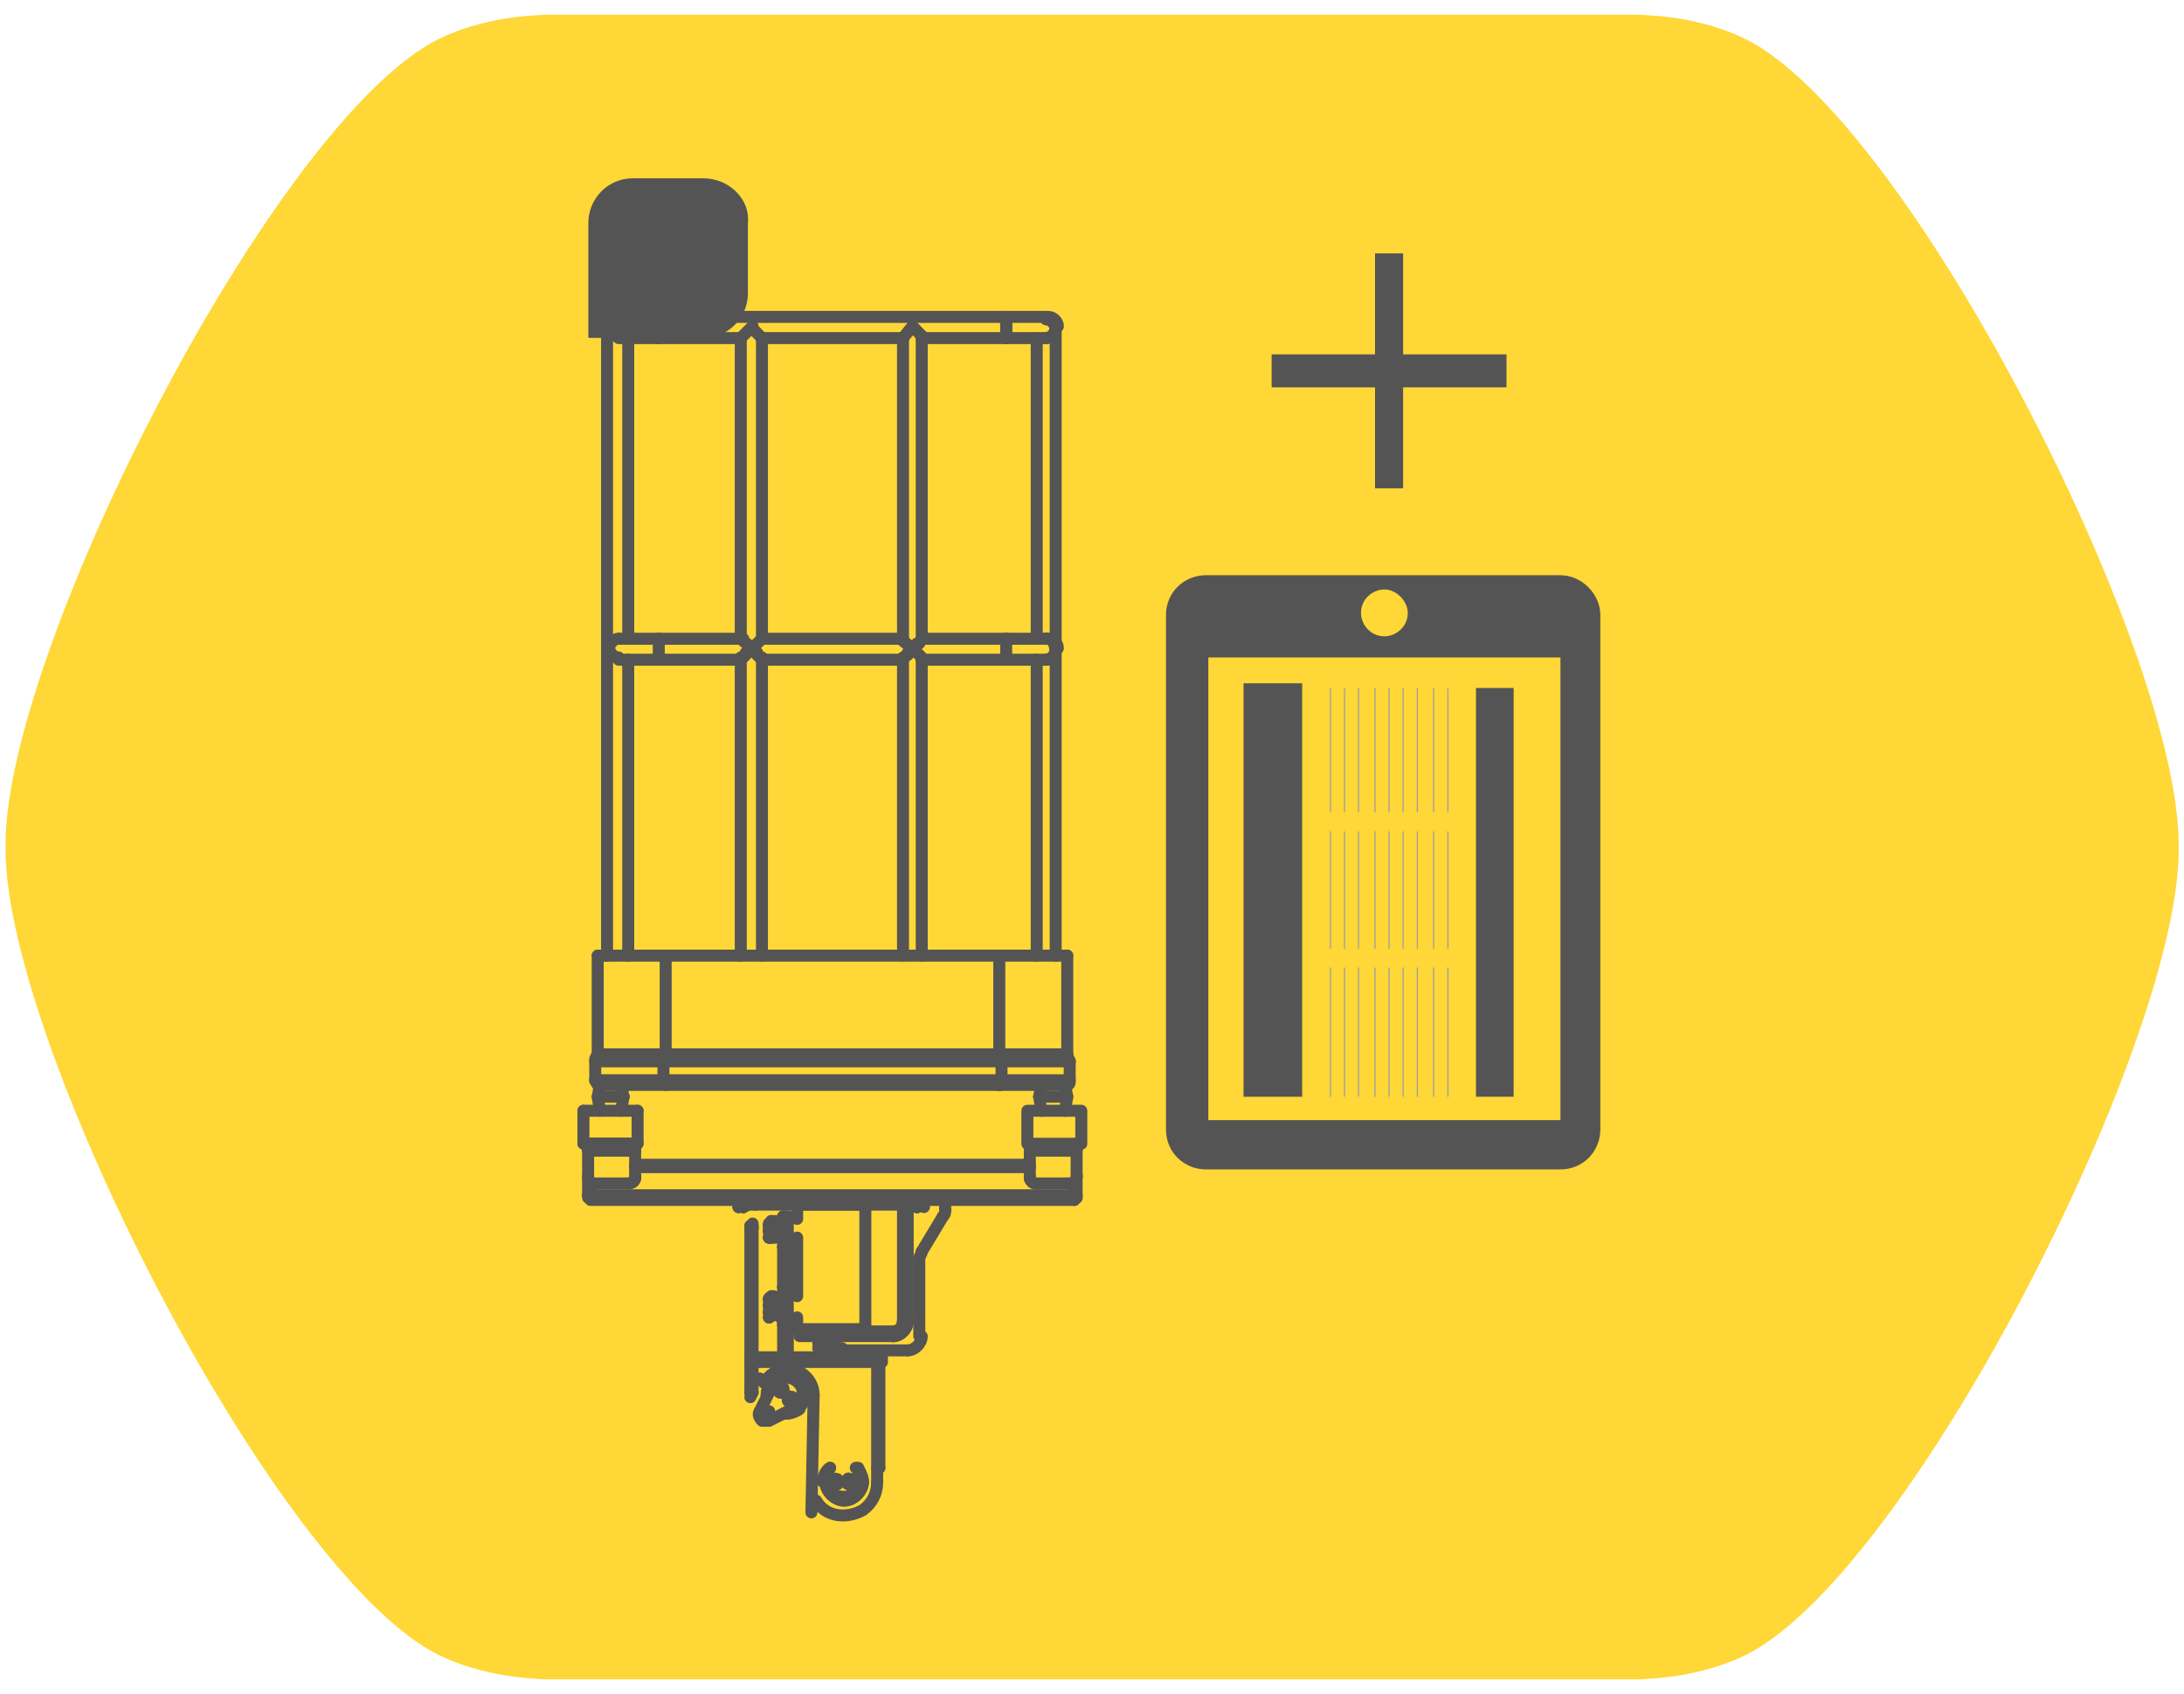 <?xml version="1.0" encoding="utf-8"?>
<!-- Generator: Adobe Illustrator 23.0.0, SVG Export Plug-In . SVG Version: 6.00 Build 0)  -->
<svg version="1.1" id="katman_1" xmlns="http://www.w3.org/2000/svg" xmlns:xlink="http://www.w3.org/1999/xlink" x="0px" y="0px"
	 viewBox="0 0 98 76" style="enable-background:new 0 0 98 76;" xml:space="preserve">
<style type="text/css">
	.st0{fill:#FFD736;}
	.st1{fill:none;stroke:#FFD736;stroke-width:0.5;stroke-miterlimit:10;}
	.st2{fill:#545454;}
	.st3{fill:none;}
	.st4{fill:none;stroke:#A1A0A0;stroke-width:0.054;stroke-miterlimit:10;}
	.st5{fill:none;stroke:#545454;stroke-width:0.538;stroke-linecap:round;stroke-linejoin:round;stroke-miterlimit:10;}
</style>
<g>
	<path class="st0" d="M24.15,0.93c-1.67,0.08-3.58,0.51-5,1.41C11.94,6.92,0.92,28.68,0.51,37.4C0.5,37.64,0.5,37.88,0.5,38.12
		c0,2.15,0.75,5.23,1.98,8.71C6.05,56.87,13.69,70.2,19.15,73.67c1.42,0.9,3.32,1.32,5,1.41c0.08,0.01,0.16,0.02,0.25,0.02h0.38
		h48.46h0.38c0.08,0,0.17-0.01,0.25-0.02c1.68-0.08,3.58-0.51,5-1.41c7.2-4.58,18.22-26.34,18.63-35.06
		c0.01-0.24,0.01-0.48,0.01-0.72c0-2.15-0.75-5.23-1.98-8.7C91.95,19.13,84.31,5.81,78.86,2.34c-1.42-0.9-3.32-1.33-5-1.41
		c-0.08-0.01-0.16-0.02-0.25-0.02h-0.38H24.77h-0.38C24.31,0.91,24.23,0.92,24.15,0.93"/>
	<path class="st1" d="M24.15,0.93c-1.67,0.08-3.58,0.51-5,1.41C11.94,6.92,0.92,28.68,0.51,37.4C0.5,37.64,0.5,37.88,0.5,38.12
		c0,2.15,0.75,5.23,1.98,8.71C6.05,56.87,13.69,70.2,19.15,73.67c1.42,0.9,3.32,1.32,5,1.41c0.08,0.01,0.16,0.02,0.25,0.02h0.38
		h48.46h0.38c0.08,0,0.17-0.01,0.25-0.02c1.68-0.08,3.58-0.51,5-1.41c7.2-4.58,18.22-26.34,18.63-35.06
		c0.01-0.24,0.01-0.48,0.01-0.72c0-2.15-0.75-5.23-1.98-8.7C91.95,19.13,84.31,5.81,78.86,2.34c-1.42-0.9-3.32-1.33-5-1.41
		c-0.08-0.01-0.16-0.02-0.25-0.02h-0.38H24.77h-0.38C24.31,0.91,24.23,0.92,24.15,0.93"/>
</g>
<g>
	<path class="st2" d="M52.32,27.6v23.08c0,1.05,0.84,1.79,1.79,1.79h15.91c1.05,0,1.79-0.84,1.79-1.79V27.6
		c0-0.95-0.84-1.79-1.79-1.79H54.11C53.16,25.81,52.32,26.55,52.32,27.6 M70.02,29.5v20.76H54.22V29.5H70.02z M63.17,27.5
		c0,0.63-0.53,1.05-1.05,1.05c-0.63,0-1.05-0.53-1.05-1.05c0-0.63,0.53-1.05,1.05-1.05C62.65,26.44,63.17,26.97,63.17,27.5"/>
	<rect x="66.23" y="30.87" class="st2" width="1.69" height="18.34"/>
	<rect x="55.8" y="30.66" class="st2" width="2.63" height="18.55"/>
	<line class="st3" x1="59.7" y1="49.21" x2="59.7" y2="43.41"/>
	<line class="st4" x1="59.7" y1="49.21" x2="59.7" y2="43.41"/>
	<line class="st3" x1="60.33" y1="49.21" x2="60.33" y2="43.41"/>
	<line class="st4" x1="60.33" y1="49.21" x2="60.33" y2="43.41"/>
	<line class="st3" x1="60.96" y1="49.21" x2="60.96" y2="43.41"/>
	<line class="st4" x1="60.96" y1="49.21" x2="60.96" y2="43.41"/>
	<line class="st3" x1="61.7" y1="49.21" x2="61.7" y2="43.41"/>
	<line class="st4" x1="61.7" y1="49.21" x2="61.7" y2="43.41"/>
	<line class="st3" x1="62.33" y1="49.21" x2="62.33" y2="43.41"/>
	<line class="st4" x1="62.33" y1="49.21" x2="62.33" y2="43.41"/>
	<line class="st3" x1="62.96" y1="49.21" x2="62.96" y2="43.41"/>
	<line class="st4" x1="62.96" y1="49.21" x2="62.96" y2="43.41"/>
	<line class="st3" x1="63.6" y1="49.21" x2="63.6" y2="43.41"/>
	<line class="st4" x1="63.6" y1="49.21" x2="63.6" y2="43.41"/>
	<line class="st3" x1="64.33" y1="49.21" x2="64.33" y2="43.41"/>
	<line class="st4" x1="64.33" y1="49.21" x2="64.33" y2="43.41"/>
	<line class="st3" x1="64.97" y1="49.21" x2="64.97" y2="43.41"/>
	<line class="st4" x1="64.97" y1="49.21" x2="64.97" y2="43.41"/>
	<line class="st3" x1="59.7" y1="42.57" x2="59.7" y2="37.3"/>
	<line class="st4" x1="59.7" y1="42.57" x2="59.7" y2="37.3"/>
	<line class="st3" x1="60.33" y1="42.57" x2="60.33" y2="37.3"/>
	<line class="st4" x1="60.33" y1="42.57" x2="60.33" y2="37.3"/>
	<line class="st3" x1="60.96" y1="42.57" x2="60.96" y2="37.3"/>
	<line class="st4" x1="60.96" y1="42.57" x2="60.96" y2="37.3"/>
	<line class="st3" x1="61.7" y1="42.57" x2="61.7" y2="37.3"/>
	<line class="st4" x1="61.7" y1="42.57" x2="61.7" y2="37.3"/>
	<line class="st3" x1="62.33" y1="42.57" x2="62.33" y2="37.3"/>
	<line class="st4" x1="62.33" y1="42.57" x2="62.33" y2="37.3"/>
	<line class="st3" x1="62.96" y1="42.57" x2="62.96" y2="37.3"/>
	<line class="st4" x1="62.96" y1="42.57" x2="62.96" y2="37.3"/>
	<line class="st3" x1="63.6" y1="42.57" x2="63.6" y2="37.3"/>
	<line class="st4" x1="63.6" y1="42.57" x2="63.6" y2="37.3"/>
	<line class="st3" x1="64.33" y1="42.57" x2="64.33" y2="37.3"/>
	<line class="st4" x1="64.33" y1="42.57" x2="64.33" y2="37.3"/>
	<line class="st3" x1="64.97" y1="42.57" x2="64.97" y2="37.3"/>
	<line class="st4" x1="64.97" y1="42.57" x2="64.97" y2="37.3"/>
	<line class="st3" x1="59.7" y1="36.45" x2="59.7" y2="30.87"/>
	<line class="st4" x1="59.7" y1="36.45" x2="59.7" y2="30.87"/>
	<line class="st3" x1="60.33" y1="36.45" x2="60.33" y2="30.87"/>
	<line class="st4" x1="60.33" y1="36.45" x2="60.33" y2="30.87"/>
	<line class="st3" x1="60.96" y1="36.45" x2="60.96" y2="30.87"/>
	<line class="st4" x1="60.96" y1="36.45" x2="60.96" y2="30.87"/>
	<line class="st3" x1="61.7" y1="36.45" x2="61.7" y2="30.87"/>
	<line class="st4" x1="61.7" y1="36.45" x2="61.7" y2="30.87"/>
	<line class="st3" x1="62.33" y1="36.45" x2="62.33" y2="30.87"/>
	<line class="st4" x1="62.33" y1="36.45" x2="62.33" y2="30.87"/>
	<line class="st3" x1="62.96" y1="36.45" x2="62.96" y2="30.87"/>
	<line class="st4" x1="62.96" y1="36.45" x2="62.96" y2="30.87"/>
	<line class="st3" x1="63.6" y1="36.45" x2="63.6" y2="30.87"/>
	<line class="st4" x1="63.6" y1="36.45" x2="63.6" y2="30.87"/>
	<line class="st3" x1="64.33" y1="36.45" x2="64.33" y2="30.87"/>
	<line class="st4" x1="64.33" y1="36.45" x2="64.33" y2="30.87"/>
	<line class="st3" x1="64.97" y1="36.45" x2="64.97" y2="30.87"/>
	<line class="st4" x1="64.97" y1="36.45" x2="64.97" y2="30.87"/>
	<polygon class="st2" points="67.6,17.38 62.96,17.38 62.96,21.91 61.7,21.91 61.7,17.38 57.06,17.38 57.06,15.9 61.7,15.9 
		61.7,11.37 62.96,11.37 62.96,15.9 67.6,15.9 	"/>
	<g>
		<line class="st5" x1="36.83" y1="60.38" x2="36.93" y2="60.38"/>
		<line class="st5" x1="36.93" y1="59.95" x2="36.83" y2="59.95"/>
		<line class="st5" x1="34.61" y1="58.9" x2="34.61" y2="58.8"/>
		<line class="st5" x1="34.61" y1="58.37" x2="34.61" y2="58.37"/>
		<line class="st5" x1="34.51" y1="58.9" x2="34.61" y2="58.9"/>
		<line class="st5" x1="34.61" y1="58.37" x2="34.61" y2="58.37"/>
		<line class="st5" x1="34.61" y1="58.8" x2="34.61" y2="58.9"/>
		<line class="st5" x1="34.61" y1="58.37" x2="34.61" y2="58.37"/>
		<line class="st5" x1="34.61" y1="58.9" x2="34.61" y2="58.9"/>
		<line class="st5" x1="34.61" y1="58.37" x2="34.51" y2="58.37"/>
		<line class="st5" x1="34.51" y1="58.8" x2="34.61" y2="58.9"/>
		<line class="st5" x1="34.51" y1="55" x2="34.61" y2="54.9"/>
		<line class="st5" x1="34.61" y1="55.32" x2="34.61" y2="55.32"/>
		<line class="st5" x1="34.61" y1="54.9" x2="34.61" y2="54.9"/>
		<line class="st5" x1="34.61" y1="54.9" x2="34.61" y2="54.9"/>
		<line class="st5" x1="34.61" y1="55.32" x2="34.61" y2="55.32"/>
		<line class="st5" x1="34.61" y1="54.9" x2="34.61" y2="54.9"/>
		<line class="st5" x1="34.61" y1="55.32" x2="34.61" y2="55.32"/>
		<line class="st5" x1="34.61" y1="54.9" x2="34.51" y2="54.9"/>
		<line class="st5" x1="34.51" y1="55.32" x2="34.61" y2="55.32"/>
		<line class="st5" x1="37.04" y1="59.74" x2="37.04" y2="59.74"/>
		<line class="st5" x1="37.67" y1="59.74" x2="37.67" y2="59.74"/>
		<line class="st5" x1="37.04" y1="60.38" x2="37.04" y2="60.59"/>
		<line class="st5" x1="37.57" y1="60.59" x2="37.57" y2="60.48"/>
		<line class="st5" x1="37.04" y1="60.59" x2="37.14" y2="60.59"/>
		<line class="st5" x1="37.57" y1="60.59" x2="37.57" y2="60.59"/>
		<line class="st5" x1="46.63" y1="49.21" x2="46.73" y2="49.84"/>
		<polyline class="st5" points="47.79,49.84 47.89,49.21 47.79,48.68 		"/>
		<line class="st5" x1="46.73" y1="48.68" x2="46.63" y2="49.21"/>
		<line class="st5" x1="27.98" y1="49.21" x2="27.87" y2="48.68"/>
		<polyline class="st5" points="26.92,48.68 26.82,49.21 26.92,49.84 		"/>
		<line class="st5" x1="27.87" y1="49.84" x2="27.98" y2="49.21"/>
		<line class="st5" x1="41.36" y1="29.6" x2="45.15" y2="29.6"/>
		<line class="st5" x1="45.15" y1="28.66" x2="41.36" y2="28.66"/>
		<line class="st5" x1="34.19" y1="29.6" x2="40.52" y2="29.6"/>
		<line class="st5" x1="40.52" y1="28.66" x2="34.19" y2="28.66"/>
		<line class="st5" x1="29.56" y1="29.6" x2="33.24" y2="29.6"/>
		<line class="st5" x1="33.24" y1="28.66" x2="27.76" y2="28.66"/>
		<line class="st5" x1="27.76" y1="29.6" x2="29.56" y2="29.6"/>
		<line class="st5" x1="46.94" y1="28.66" x2="45.15" y2="28.66"/>
		<line class="st5" x1="45.15" y1="29.6" x2="46.94" y2="29.6"/>
		<line class="st5" x1="27.24" y1="14.64" x2="27.24" y2="42.88"/>
		<line class="st5" x1="28.19" y1="42.88" x2="28.19" y2="29.6"/>
		<line class="st5" x1="28.19" y1="28.66" x2="28.19" y2="15.17"/>
		<line class="st5" x1="33.24" y1="15.17" x2="33.24" y2="28.66"/>
		<line class="st5" x1="33.24" y1="29.6" x2="33.24" y2="42.88"/>
		<line class="st5" x1="34.19" y1="42.88" x2="34.19" y2="29.6"/>
		<line class="st5" x1="34.19" y1="28.66" x2="34.19" y2="15.17"/>
		<line class="st5" x1="40.52" y1="15.17" x2="40.52" y2="28.66"/>
		<line class="st5" x1="40.52" y1="29.6" x2="40.52" y2="42.88"/>
		<line class="st5" x1="41.36" y1="42.88" x2="41.36" y2="29.6"/>
		<line class="st5" x1="41.36" y1="28.66" x2="41.36" y2="15.17"/>
		<line class="st5" x1="27.76" y1="15.17" x2="29.56" y2="15.17"/>
		<line class="st5" x1="29.56" y1="14.22" x2="27.76" y2="14.22"/>
		<line class="st5" x1="45.15" y1="14.22" x2="29.56" y2="14.22"/>
		<line class="st5" x1="29.56" y1="15.17" x2="33.24" y2="15.17"/>
		<line class="st5" x1="34.19" y1="15.17" x2="40.52" y2="15.17"/>
		<line class="st5" x1="41.36" y1="15.17" x2="46.94" y2="15.17"/>
		<line class="st5" x1="46.94" y1="14.22" x2="45.15" y2="14.22"/>
		<line class="st5" x1="46.52" y1="15.17" x2="46.52" y2="28.66"/>
		<line class="st5" x1="46.52" y1="29.6" x2="46.52" y2="42.88"/>
		<line class="st5" x1="47.37" y1="42.88" x2="47.37" y2="14.64"/>
		<line class="st5" x1="38.83" y1="59.64" x2="38.83" y2="54.05"/>
		<line class="st5" x1="35.77" y1="59.11" x2="35.77" y2="59.64"/>
		<line class="st5" x1="35.77" y1="55.53" x2="35.77" y2="58.16"/>
		<line class="st5" x1="35.77" y1="54.05" x2="35.77" y2="54.69"/>
		<line class="st5" x1="35.77" y1="59.64" x2="35.88" y2="59.74"/>
		<line class="st5" x1="38.83" y1="59.74" x2="38.83" y2="59.64"/>
		<line class="st5" x1="38.83" y1="54.05" x2="38.83" y2="54.05"/>
		<line class="st5" x1="35.88" y1="54.05" x2="35.77" y2="54.05"/>
		<path class="st5" d="M37.25,65.86c-0.21,0.11-0.21,0.42-0.21,0.63"/>
		<path class="st5" d="M37.04,66.49c0,0.42,0.42,0.84,0.84,0.84s0.84-0.42,0.84-0.84c0-0.21-0.11-0.42-0.21-0.63"/>
		<path class="st5" d="M36.62,67.33c0.42,0.74,1.37,0.84,2.11,0.42c0.42-0.32,0.63-0.74,0.63-1.26"/>
		<line class="st5" x1="33.77" y1="62.38" x2="33.77" y2="61.11"/>
		<path class="st5" d="M37.25,65.86c-0.21,0.11-0.32,0.42-0.32,0.63"/>
		<path class="st5" d="M37.04,66.49c0,0.42,0.42,0.84,0.84,0.84s0.84-0.42,0.84-0.84c0-0.21-0.11-0.42-0.32-0.63"/>
		<line class="st5" x1="39.36" y1="61.11" x2="39.36" y2="66.49"/>
		<path class="st5" d="M35.25,63.43c0.42,0,0.84-0.32,0.84-0.84c0-0.42-0.32-0.84-0.84-0.84c-0.42,0-0.84,0.32-0.84,0.84l0,0"/>
		<path class="st5" d="M37.35,66.49c0,0.11,0.11,0.11,0.11,0.11c0.11,0,0.11-0.11,0.11-0.11c0-0.11-0.11-0.11-0.11-0.11
			S37.35,66.38,37.35,66.49"/>
		<polyline class="st5" points="37.57,66.38 37.46,66.49 37.46,66.49 		"/>
		<line class="st5" x1="37.57" y1="66.59" x2="37.46" y2="66.49"/>
		<line class="st5" x1="37.57" y1="66.49" x2="37.57" y2="66.59"/>
		<line class="st5" x1="37.57" y1="66.49" x2="37.57" y2="66.49"/>
		<path class="st5" d="M37.35,66.49c0,0.11,0.11,0.11,0.11,0.11c0.11,0,0.11-0.11,0.11-0.11c0-0.11-0.11-0.11-0.11-0.11
			C37.46,66.28,37.35,66.38,37.35,66.49"/>
		<path class="st5" d="M37.57,66.59C37.57,66.49,37.57,66.49,37.57,66.59"/>
		<path class="st5" d="M37.46,66.59C37.46,66.59,37.57,66.59,37.46,66.59"/>
		<path class="st5" d="M37.46,66.49L37.46,66.49"/>
		<path class="st5" d="M37.46,66.38C37.46,66.38,37.46,66.49,37.46,66.38"/>
		<path class="st5" d="M37.57,66.38C37.57,66.38,37.46,66.38,37.57,66.38"/>
		<path class="st5" d="M37.57,66.49C37.57,66.49,37.57,66.38,37.57,66.49"/>
		<line class="st5" x1="37.57" y1="66.38" x2="37.57" y2="66.49"/>
		<path class="st5" d="M37.99,66.49c0,0.11,0.11,0.11,0.11,0.11c0.11,0,0.11-0.11,0.11-0.11c0-0.11-0.11-0.11-0.11-0.11
			S37.99,66.38,37.99,66.49"/>
		<polyline class="st5" points="38.09,66.38 38.09,66.49 38.09,66.49 		"/>
		<line class="st5" x1="38.09" y1="66.59" x2="38.09" y2="66.49"/>
		<line class="st5" x1="38.2" y1="66.49" x2="38.09" y2="66.59"/>
		<line class="st5" x1="38.2" y1="66.49" x2="38.2" y2="66.49"/>
		<path class="st5" d="M37.99,66.49c0,0.11,0.11,0.11,0.11,0.11c0.11,0,0.11-0.11,0.11-0.11c0-0.11-0.11-0.11-0.11-0.11
			C38.09,66.28,37.99,66.38,37.99,66.49"/>
		<path class="st5" d="M38.2,66.59C38.2,66.49,38.2,66.49,38.2,66.59"/>
		<path class="st5" d="M38.09,66.59L38.09,66.59"/>
		<path class="st5" d="M38.09,66.49L38.09,66.49"/>
		<path class="st5" d="M38.09,66.38C38.09,66.38,38.09,66.49,38.09,66.38"/>
		<path class="st5" d="M38.2,66.38C38.09,66.38,38.09,66.38,38.2,66.38"/>
		<path class="st5" d="M38.2,66.49C38.2,66.49,38.2,66.38,38.2,66.49"/>
		<line class="st5" x1="38.09" y1="66.38" x2="38.2" y2="66.49"/>
		<path class="st5" d="M34.93,62.38c0,0.11,0.11,0.11,0.11,0.11l0.11-0.11c0-0.11-0.11-0.11-0.11-0.11S34.93,62.27,34.93,62.38"/>
		<polyline class="st5" points="35.04,62.38 35.04,62.48 35.14,62.38 		"/>
		<line class="st5" x1="35.14" y1="62.27" x2="35.14" y2="62.38"/>
		<line class="st5" x1="35.04" y1="62.27" x2="35.14" y2="62.27"/>
		<line class="st5" x1="35.04" y1="62.27" x2="34.93" y2="62.38"/>
		<path class="st5" d="M34.93,62.38c0,0.11,0.11,0.11,0.11,0.11c0.11,0,0.11-0.11,0.11-0.11c0-0.11-0.11-0.11-0.11-0.11
			C34.93,62.17,34.93,62.27,34.93,62.38"/>
		<path class="st5" d="M35.04,62.27C34.93,62.27,34.93,62.38,35.04,62.27"/>
		<path class="st5" d="M35.04,62.27L35.04,62.27"/>
		<path class="st5" d="M35.14,62.38C35.14,62.27,35.14,62.27,35.14,62.38"/>
		<path class="st5" d="M35.14,62.38L35.14,62.38"/>
		<path class="st5" d="M35.04,62.38C35.04,62.48,35.14,62.38,35.04,62.38"/>
		<path class="st5" d="M34.93,62.38C35.04,62.38,35.04,62.38,34.93,62.38"/>
		<line class="st5" x1="35.04" y1="62.38" x2="34.93" y2="62.38"/>
		<path class="st5" d="M35.35,62.8c0,0.11,0.11,0.11,0.11,0.11c0.11,0,0.11-0.11,0.11-0.11c0-0.11-0.11-0.11-0.11-0.11
			C35.46,62.69,35.35,62.69,35.35,62.8"/>
		<polyline class="st5" points="35.46,62.8 35.46,62.91 35.56,62.8 		"/>
		<line class="st5" x1="35.56" y1="62.69" x2="35.56" y2="62.8"/>
		<line class="st5" x1="35.46" y1="62.69" x2="35.56" y2="62.69"/>
		<line class="st5" x1="35.46" y1="62.69" x2="35.35" y2="62.8"/>
		<path class="st5" d="M35.35,62.8c0,0.11,0.11,0.11,0.11,0.11c0.11,0,0.11-0.11,0.11-0.11c0-0.11-0.11-0.11-0.11-0.11
			C35.35,62.59,35.35,62.69,35.35,62.8"/>
		<path class="st5" d="M35.46,62.69C35.46,62.69,35.35,62.8,35.46,62.69"/>
		<path class="st5" d="M35.46,62.69L35.46,62.69"/>
		<path class="st5" d="M35.56,62.8C35.56,62.69,35.56,62.69,35.56,62.8"/>
		<path class="st5" d="M35.56,62.8L35.56,62.8"/>
		<path class="st5" d="M35.46,62.91C35.46,62.91,35.56,62.91,35.46,62.91"/>
		<path class="st5" d="M35.46,62.8L35.46,62.8"/>
		<line class="st5" x1="35.46" y1="62.8" x2="35.35" y2="62.8"/>
		<path class="st5" d="M34.09,63.33c-0.11,0.11,0,0.32,0.11,0.42c0.11,0,0.21,0,0.21,0"/>
		<line class="st5" x1="35.56" y1="63.22" x2="34.51" y2="63.75"/>
		<path class="st5" d="M35.56,63.22c0.42-0.21,0.53-0.63,0.42-0.95c-0.21-0.42-0.63-0.53-0.95-0.42c-0.21,0.11-0.32,0.21-0.42,0.42"
			/>
		<line class="st5" x1="34.09" y1="63.33" x2="34.61" y2="62.27"/>
		<path class="st5" d="M37.14,66.17c-0.11,0.42,0,0.84,0.42,0.95s0.84,0,0.95-0.42c0.11-0.21,0.11-0.42,0-0.53"/>
		<path class="st5" d="M36.72,60.27c0.21-0.32,0.21-0.32,0.21-0.32"/>
		<path class="st5" d="M36.72,59.95c0.21,0,0.21,0,0.32,0"/>
		<path class="st5" d="M37.04,59.95L37.04,59.95"/>
		<path class="st5" d="M37.04,59.95L37.04,59.95"/>
		<path class="st5" d="M37.04,59.95L37.04,59.95"/>
		<line class="st5" x1="37.14" y1="60.17" x2="37.14" y2="60.38"/>
		<path class="st5" d="M37.04,60.48c0-0.11,0-0.11,0-0.11"/>
		<path class="st5" d="M37.04,60.48c0-0.11,0-0.11,0.11-0.11"/>
		<path class="st5" d="M37.04,60.48c0.11-0.11,0.11-0.11,0.11-0.11"/>
		<path class="st5" d="M36.72,60.48c0.21-0.11,0.21-0.11,0.21-0.11"/>
		<path class="st5" d="M36.72,60.48c0.21-0.11,0.21-0.11,0.32-0.11"/>
		<line class="st5" x1="36.83" y1="59.95" x2="36.83" y2="60.38"/>
		<path class="st5" d="M37.04,60.48c0.11-0.11,0.21-0.11,0.21-0.11"/>
		<path class="st5" d="M37.04,60.48c0.21-0.11,0.21-0.11,0.32-0.11"/>
		<path class="st5" d="M37.04,60.48c0.32-0.11,0.32-0.11,0.32-0.11"/>
		<line class="st5" x1="37.35" y1="60.38" x2="37.04" y2="60.38"/>
		<path class="st5" d="M37.25,60.48c0.11-0.11,0.11-0.11,0.11-0.11"/>
		<path class="st5" d="M37.25,60.48c0.21-0.11,0.21-0.11,0.21-0.11"/>
		<line class="st5" x1="37.46" y1="60.38" x2="37.35" y2="60.38"/>
		<line class="st5" x1="37.04" y1="60.38" x2="36.93" y2="60.38"/>
		<path class="st5" d="M35.04,58.27C35.14,58.27,35.14,58.27,35.04,58.27"/>
		<path class="st5" d="M35.04,58.27C35.14,58.37,35.14,58.37,35.04,58.27"/>
		<path class="st5" d="M35.04,58.58c0.11-0.21,0.11-0.21,0.11-0.21"/>
		<path class="st5" d="M35.04,58.58C35.14,58.48,35.14,58.48,35.04,58.58"/>
		<path class="st5" d="M35.04,58.58C35.14,58.48,35.14,58.58,35.04,58.58"/>
		<line class="st5" x1="35.04" y1="58.58" x2="34.72" y2="58.58"/>
		<path class="st5" d="M34.51,58.58c0.11-0.21,0.11-0.21,0.11-0.21"/>
		<path class="st5" d="M34.51,58.58c0.11-0.11,0.11-0.11,0.11-0.11"/>
		<path class="st5" d="M34.51,58.58c0.11-0.11,0.21-0.11,0.21,0"/>
		<path class="st5" d="M34.51,58.27c0.21-0.11,0.11,0,0.11,0"/>
		<path class="st5" d="M34.51,58.27c0.11,0,0.11,0.11,0.11,0.11"/>
		<line class="st5" x1="35.04" y1="58.27" x2="34.72" y2="58.27"/>
		<path class="st5" d="M34.51,58.58c0.21,0,0.21,0,0.21,0"/>
		<path class="st5" d="M34.51,58.9c0.11-0.21,0.11-0.21,0.11-0.11"/>
		<line class="st5" x1="34.61" y1="58.37" x2="34.61" y2="58.8"/>
		<path class="st5" d="M35.04,58.58C35.14,58.58,35.14,58.58,35.04,58.58"/>
		<path class="st5" d="M35.04,58.9c0.11-0.21,0.11-0.21,0.11-0.11"/>
		<path class="st5" d="M35.04,58.9C35.14,58.8,35.14,58.8,35.04,58.9"/>
		<path class="st5" d="M35.04,58.9C35.14,58.9,35.14,58.9,35.04,58.9"/>
		<line class="st5" x1="35.04" y1="58.9" x2="34.72" y2="58.9"/>
		<path class="st5" d="M34.51,58.9c0.11-0.11,0.11-0.11,0.11-0.11"/>
		<path class="st5" d="M34.51,58.9c0.11,0,0.21,0,0.21,0.11"/>
		<path class="st5" d="M34.51,59.11c0.21-0.21,0.11-0.21,0.11-0.21"/>
		<path class="st5" d="M34.51,59.11c0.11-0.21,0.11-0.21,0.11-0.21"/>
		<line class="st5" x1="34.61" y1="58.8" x2="34.61" y2="59.01"/>
		<path class="st5" d="M35.04,59.11c0-0.21,0.11-0.21,0.11-0.21"/>
		<path class="st5" d="M35.04,59.11c0.11-0.21,0.11-0.21,0.11-0.21"/>
		<path class="st5" d="M34.51,58.27c0.11-0.11,0.11-0.11,0.11-0.11"/>
		<path class="st5" d="M34.51,58.27c0.11-0.11,0.11-0.11,0.11-0.11"/>
		<path class="st5" d="M34.51,58.27c0.11-0.11,0.21-0.11,0.21-0.11"/>
		<line class="st5" x1="34.61" y1="58.37" x2="34.61" y2="58.27"/>
		<path class="st5" d="M35.04,58.27C35.14,58.27,35.14,58.27,35.04,58.27"/>
		<path class="st5" d="M35.04,58.27C35.14,58.27,35.14,58.27,35.04,58.27"/>
		<path class="st5" d="M35.04,58.27C35.14,58.27,35.14,58.27,35.04,58.27"/>
		<path class="st5" d="M35.04,59.11c0.11-0.21,0.11-0.21,0.11-0.21"/>
		<path class="st5" d="M35.04,59.11c0.11-0.21,0.11-0.11,0.11-0.11"/>
		<path class="st5" d="M35.04,59.11c0-0.11,0-0.11,0-0.11"/>
		<line class="st5" x1="35.04" y1="59.01" x2="34.72" y2="59.01"/>
		<path class="st5" d="M34.51,59.11c0.11-0.21,0.11-0.21,0.11-0.21"/>
		<path class="st5" d="M34.51,59.11c0.11-0.21,0.11-0.11,0.11-0.11"/>
		<path class="st5" d="M34.51,59.11c0.11-0.11,0.21-0.11,0.21-0.11"/>
		<path class="st5" d="M35.04,55c0-0.21,0.11-0.21,0.11-0.21"/>
		<path class="st5" d="M35.04,55C35.14,54.9,35.14,54.9,35.04,55"/>
		<path class="st5" d="M35.04,55C35.14,54.9,35.14,54.9,35.04,55"/>
		<path class="st5" d="M35.04,55C35.14,54.9,35.14,55,35.04,55"/>
		<path class="st5" d="M35.04,55.21c0-0.21,0-0.21,0-0.21"/>
		<line class="st5" x1="35.04" y1="55.11" x2="34.72" y2="55.11"/>
		<path class="st5" d="M34.51,55c0.11-0.11,0.11-0.11,0.11-0.11"/>
		<path class="st5" d="M34.51,55c0.11,0,0.11,0,0.11,0"/>
		<path class="st5" d="M34.51,55.21C34.61,55,34.72,55,34.72,55"/>
		<path class="st5" d="M34.51,55c0.21-0.21,0.11-0.21,0.11-0.21"/>
		<path class="st5" d="M34.51,55c0.11-0.11,0.11-0.11,0.11-0.11"/>
		<line class="st5" x1="35.04" y1="54.79" x2="34.72" y2="54.79"/>
		<path class="st5" d="M34.51,55.21c0.21-0.21,0.21-0.21,0.21-0.11"/>
		<path class="st5" d="M34.51,55.21c0.11-0.11,0.11,0,0.11,0"/>
		<line class="st5" x1="34.61" y1="54.9" x2="34.61" y2="55.21"/>
		<path class="st5" d="M35.04,55.21c0-0.21,0-0.21,0-0.11"/>
		<path class="st5" d="M35.04,55.21C35.14,55.21,35.14,55.21,35.04,55.21"/>
		<path class="st5" d="M35.04,55.21C35.14,55.32,35.14,55.32,35.04,55.21"/>
		<path class="st5" d="M35.04,55.53C35.14,55.32,35.14,55.42,35.04,55.53"/>
		<line class="st5" x1="35.04" y1="55.42" x2="34.72" y2="55.42"/>
		<path class="st5" d="M34.51,55.21c0.11,0,0.11,0,0.11,0"/>
		<path class="st5" d="M34.51,55.53c0.11-0.21,0.21-0.11,0.21-0.11"/>
		<path class="st5" d="M34.51,55.53c0.21-0.11,0.11-0.11,0.11-0.11"/>
		<path class="st5" d="M34.51,55.53c0.11-0.11,0.11-0.11,0.11-0.11"/>
		<line class="st5" x1="34.61" y1="55.21" x2="34.61" y2="55.53"/>
		<path class="st5" d="M35.04,55.53C35.14,55.42,35.14,55.42,35.04,55.53"/>
		<path class="st5" d="M35.04,55.53C35.14,55.42,35.14,55.53,35.04,55.53"/>
		<path class="st5" d="M34.51,55c0.11-0.21,0.11-0.21,0.11-0.21"/>
		<path class="st5" d="M34.51,55c0.11-0.21,0.11-0.21,0.11-0.21"/>
		<path class="st5" d="M34.51,55c0.11-0.21,0.21-0.21,0.21-0.21"/>
		<line class="st5" x1="34.61" y1="54.9" x2="34.61" y2="54.79"/>
		<path class="st5" d="M35.04,55c0.11-0.21,0.11-0.21,0.11-0.21"/>
		<path class="st5" d="M35.04,55c0.11-0.21,0.11-0.21,0.11-0.21"/>
		<path class="st5" d="M35.04,55c0-0.21,0-0.21,0-0.21"/>
		<path class="st5" d="M35.04,55.53C35.14,55.53,35.14,55.53,35.04,55.53"/>
		<path class="st5" d="M35.04,55.53C35.14,55.53,35.14,55.53,35.04,55.53"/>
		<path class="st5" d="M35.04,55.53C35.14,55.53,35.14,55.53,35.04,55.53"/>
		<line class="st5" x1="35.04" y1="55.53" x2="34.72" y2="55.53"/>
		<path class="st5" d="M34.51,55.53c0.11-0.11,0.11-0.11,0.11-0.11"/>
		<path class="st5" d="M34.51,55.53c0.11-0.11,0.11,0,0.11,0"/>
		<path class="st5" d="M34.51,55.53c0.11,0,0.21,0,0.21,0"/>
		<line class="st5" x1="34.61" y1="58.37" x2="34.61" y2="58.9"/>
		<line class="st5" x1="34.61" y1="58.37" x2="34.61" y2="58.8"/>
		<line class="st5" x1="34.61" y1="58.37" x2="34.61" y2="58.9"/>
		<line class="st5" x1="34.61" y1="58.37" x2="34.61" y2="58.9"/>
		<line class="st5" x1="34.51" y1="58.37" x2="34.51" y2="58.8"/>
		<line class="st5" x1="34.61" y1="54.9" x2="34.61" y2="55.32"/>
		<line class="st5" x1="34.61" y1="54.9" x2="34.61" y2="55.32"/>
		<line class="st5" x1="34.61" y1="54.9" x2="34.61" y2="55.32"/>
		<line class="st5" x1="34.61" y1="54.9" x2="34.61" y2="55.32"/>
		<line class="st5" x1="34.51" y1="54.9" x2="34.51" y2="55.32"/>
		<line class="st5" x1="37.35" y1="60.59" x2="37.57" y2="60.59"/>
		<line class="st5" x1="37.04" y1="60.59" x2="37.35" y2="60.59"/>
		<line class="st5" x1="37.35" y1="60.59" x2="37.57" y2="60.59"/>
		<line class="st5" x1="37.14" y1="60.59" x2="37.35" y2="60.59"/>
		<line class="st5" x1="46.63" y1="49.21" x2="47.89" y2="49.21"/>
		<line class="st5" x1="26.82" y1="49.21" x2="27.98" y2="49.21"/>
		<rect x="46.1" y="49.84" class="st5" width="2.42" height="1.48"/>
		<line class="st5" x1="28.61" y1="49.84" x2="28.61" y2="51.31"/>
		<line class="st5" x1="26.18" y1="49.84" x2="28.61" y2="49.84"/>
		<line class="st5" x1="26.18" y1="51.31" x2="26.18" y2="49.84"/>
		<line class="st5" x1="28.61" y1="51.31" x2="26.18" y2="51.31"/>
		<polyline class="st5" points="41.36,29.6 41.36,29.6 41.36,29.5 41.36,29.5 41.15,29.29 41.15,29.29 41.04,29.18 40.94,29.08 
			41.04,28.97 41.15,28.97 41.15,28.87 41.25,28.87 41.36,28.66 41.36,28.66 41.36,28.66 41.36,28.66 		"/>
		<line class="st5" x1="45.15" y1="28.66" x2="45.15" y2="29.6"/>
		<polyline class="st5" points="34.19,29.6 34.19,29.6 34.19,29.5 34.19,29.5 34.09,29.5 33.98,29.39 33.98,29.29 33.88,29.29 
			33.77,29.18 33.77,29.08 33.77,29.08 34.09,28.76 34.19,28.66 34.19,28.66 34.19,28.66 34.19,28.66 		"/>
		<polyline class="st5" points="40.52,28.66 40.52,28.66 40.52,28.66 40.52,28.66 40.52,28.76 40.94,29.08 40.73,29.29 40.73,29.29 
			40.73,29.39 40.52,29.5 40.52,29.5 40.52,29.5 40.52,29.6 40.52,29.6 		"/>
		<line class="st5" x1="29.56" y1="29.6" x2="29.56" y2="28.66"/>
		<path class="st5" d="M27.76,28.66c-0.21,0-0.42,0.21-0.42,0.42c0,0.21,0.21,0.42,0.42,0.42"/>
		<path class="st5" d="M46.94,29.6c0.21,0,0.42-0.21,0.42-0.42s-0.11-0.53-0.42-0.53"/>
		<path class="st5" d="M47.47,29.08c0-0.21-0.21-0.42-0.42-0.42"/>
		<path class="st5" d="M46.94,29.6c0.21,0,0.42-0.21,0.42-0.42"/>
		<polyline class="st5" points="33.24,28.66 33.24,28.66 33.24,28.66 33.35,28.66 33.35,28.76 33.77,29.08 33.56,29.29 33.46,29.29 
			33.46,29.39 33.35,29.5 33.35,29.5 33.24,29.5 33.24,29.6 33.24,29.6 		"/>
		<polyline class="st5" points="33.24,15.17 33.77,14.64 33.77,14.74 34.19,15.17 34.19,15.17 		"/>
		<path class="st5" d="M27.76,14.22c-0.21,0-0.42,0.21-0.42,0.42c0,0.21,0.21,0.42,0.42,0.42"/>
		<polyline class="st5" points="40.52,15.17 40.94,14.64 41.04,14.74 41.15,14.85 41.15,14.85 41.25,14.96 41.36,15.06 41.36,15.06 
			41.36,15.17 41.36,15.17 		"/>
		<path class="st5" d="M27.76,14.22c-0.21,0-0.42,0.21-0.42,0.42"/>
		<path class="st5" d="M27.24,14.64c0,0.21,0.21,0.42,0.42,0.42"/>
		<line class="st5" x1="29.56" y1="14.22" x2="29.56" y2="15.17"/>
		<line class="st5" x1="45.15" y1="14.22" x2="45.15" y2="15.17"/>
		<line class="st5" x1="29.56" y1="14.64" x2="29.56" y2="14.22"/>
		<path class="st5" d="M46.94,15.17c0.21,0,0.42-0.21,0.42-0.42c0-0.21-0.21-0.42-0.42-0.42"/>
		<line class="st5" x1="29.56" y1="15.17" x2="29.56" y2="14.64"/>
		<line class="st5" x1="45.15" y1="14.64" x2="45.15" y2="14.22"/>
		<path class="st5" d="M47.47,14.64c0-0.21-0.21-0.42-0.42-0.42"/>
		<path class="st5" d="M46.94,15.17c0.21,0,0.42-0.21,0.42-0.42"/>
		<line class="st5" x1="45.15" y1="15.17" x2="45.15" y2="14.64"/>
		<line class="st5" x1="29.87" y1="47.41" x2="29.87" y2="42.88"/>
		<line class="st5" x1="29.87" y1="47.41" x2="26.82" y2="47.41"/>
		<line class="st5" x1="26.82" y1="42.88" x2="26.82" y2="47.41"/>
		<line class="st5" x1="29.87" y1="42.88" x2="26.82" y2="42.88"/>
		<polyline class="st5" points="44.84,42.88 44.84,47.41 29.87,47.41 		"/>
		<line class="st5" x1="44.84" y1="42.88" x2="29.87" y2="42.88"/>
		<line class="st5" x1="47.89" y1="47.41" x2="47.89" y2="42.88"/>
		<line class="st5" x1="47.89" y1="47.41" x2="44.84" y2="47.41"/>
		<line class="st5" x1="47.89" y1="42.88" x2="44.84" y2="42.88"/>
		<line class="st5" x1="26.82" y1="47.31" x2="26.82" y2="47.41"/>
		<line class="st5" x1="29.87" y1="47.31" x2="29.87" y2="47.41"/>
		<line class="st5" x1="29.87" y1="47.31" x2="26.82" y2="47.31"/>
		<line class="st5" x1="44.84" y1="47.31" x2="44.84" y2="47.41"/>
		<line class="st5" x1="44.84" y1="47.31" x2="29.87" y2="47.31"/>
		<line class="st5" x1="47.89" y1="47.31" x2="47.89" y2="47.41"/>
		<line class="st5" x1="47.89" y1="47.31" x2="44.84" y2="47.31"/>
		<line class="st5" x1="44.94" y1="47.62" x2="29.77" y2="47.62"/>
		<path class="st5" d="M44.94,47.62c0-0.11,0-0.11-0.11-0.11"/>
		<path class="st5" d="M29.87,47.41l-0.11,0.11"/>
		<path class="st5" d="M44.84,48.68l0.11-0.11"/>
		<polyline class="st5" points="44.94,47.62 44.94,48.47 29.77,48.47 29.77,47.62 		"/>
		<path class="st5" d="M29.77,48.47c0,0.11,0,0.11,0.11,0.11"/>
		<path class="st5" d="M29.87,47.41l-0.11,0.11"/>
		<line class="st5" x1="44.84" y1="48.68" x2="29.87" y2="48.68"/>
		<path class="st5" d="M26.82,47.41c-0.11,0-0.11,0.11-0.11,0.11"/>
		<line class="st5" x1="29.77" y1="47.62" x2="26.71" y2="47.62"/>
		<path class="st5" d="M29.77,48.47c0,0.11,0,0.11,0.11,0.11"/>
		<line class="st5" x1="29.77" y1="48.47" x2="26.71" y2="48.47"/>
		<path class="st5" d="M26.71,48.47c0,0.11,0.11,0.11,0.11,0.11"/>
		<line class="st5" x1="29.87" y1="48.68" x2="26.82" y2="48.68"/>
		<path class="st5" d="M44.94,47.62c0-0.11,0-0.11-0.11-0.11"/>
		<path class="st5" d="M44.84,48.68l0.11-0.11"/>
		<line class="st5" x1="26.71" y1="48.47" x2="26.71" y2="47.62"/>
		<line class="st5" x1="48" y1="48.47" x2="44.94" y2="48.47"/>
		<line class="st5" x1="48" y1="47.62" x2="44.94" y2="47.62"/>
		<line class="st5" x1="48" y1="47.62" x2="48" y2="48.47"/>
		<path class="st5" d="M47.89,48.68c0.11,0,0.11-0.11,0.11-0.11"/>
		<path class="st5" d="M48,47.62c0-0.11-0.11-0.11-0.11-0.11"/>
		<line class="st5" x1="47.89" y1="48.68" x2="44.84" y2="48.68"/>
		<line class="st5" x1="38.83" y1="54.05" x2="35.77" y2="54.05"/>
		<line class="st5" x1="35.77" y1="59.64" x2="38.83" y2="59.64"/>
		<line class="st5" x1="38.83" y1="59.74" x2="35.88" y2="59.74"/>
		<line class="st5" x1="37.04" y1="59.95" x2="37.04" y2="60.06"/>
		<path class="st5" d="M40.09,59.95c0.32,0,0.63-0.32,0.63-0.63"/>
		<line class="st5" x1="40.09" y1="59.95" x2="40.09" y2="59.95"/>
		<line class="st5" x1="40.73" y1="59.32" x2="40.73" y2="59.32"/>
		<path class="st5" d="M41.15,54.05c0.21,0,0.32-0.11,0.42-0.21"/>
		<line class="st5" x1="41.15" y1="54.05" x2="40.73" y2="54.05"/>
		<path class="st5" d="M42.31,54.58c0.11-0.11,0.11-0.21,0.11-0.32"/>
		<line class="st5" x1="42.41" y1="54.26" x2="42.41" y2="53.84"/>
		<path class="st5" d="M41.36,56.16c0,0.11-0.11,0.21-0.11,0.32"/>
		<line class="st5" x1="41.36" y1="56.16" x2="42.31" y2="54.58"/>
		<path class="st5" d="M40.73,60.59c0.32,0,0.63-0.32,0.63-0.63"/>
		<line class="st5" x1="41.25" y1="59.95" x2="41.25" y2="56.48"/>
		<path class="st5" d="M37.46,60.38c0.11,0.11,0.21,0.11,0.32,0.11"/>
		<line class="st5" x1="37.88" y1="60.59" x2="40.73" y2="60.59"/>
		<line class="st5" x1="37.04" y1="60.06" x2="37.46" y2="60.38"/>
		<rect x="35.88" y="59.74" class="st5" width="1.48" height="0.21"/>
		<polyline class="st5" points="40.09,59.95 40.09,59.74 37.35,59.74 		"/>
		<path class="st5" d="M40.09,59.74c0.21,0,0.42-0.21,0.42-0.42"/>
		<line class="st5" x1="40.09" y1="59.95" x2="37.35" y2="59.95"/>
		<path class="st5" d="M40.09,59.95c0.32,0,0.63-0.32,0.63-0.63"/>
		<line class="st5" x1="40.52" y1="59.32" x2="40.73" y2="59.32"/>
		<line class="st5" x1="40.73" y1="54.05" x2="40.73" y2="59.32"/>
		<line class="st5" x1="40.52" y1="54.05" x2="40.52" y2="59.32"/>
		<line class="st5" x1="48.31" y1="53.63" x2="48.31" y2="53"/>
		<line class="st5" x1="48.21" y1="53.63" x2="48.31" y2="53.63"/>
		<line class="st5" x1="48.31" y1="53.74" x2="48.21" y2="53.74"/>
		<line class="st5" x1="48.31" y1="53.63" x2="48.31" y2="53.74"/>
		<line class="st5" x1="26.39" y1="53.63" x2="26.5" y2="53.63"/>
		<line class="st5" x1="26.39" y1="53.63" x2="26.39" y2="53"/>
		<polyline class="st5" points="26.5,53.74 26.39,53.74 26.39,53.63 		"/>
		<line class="st5" x1="28.5" y1="52.26" x2="46.21" y2="52.26"/>
		<line class="st5" x1="28.5" y1="52.37" x2="46.21" y2="52.37"/>
		<line class="st5" x1="46.21" y1="51.63" x2="46.21" y2="52.89"/>
		<path class="st5" d="M48,53.1c0.21,0,0.32-0.11,0.32-0.32"/>
		<path class="st5" d="M46.21,52.79c0,0.21,0.11,0.32,0.32,0.32"/>
		<polyline class="st5" points="46.21,51.63 48.31,51.63 48.31,52.89 		"/>
		<line class="st5" x1="46.52" y1="53.1" x2="48" y2="53.1"/>
		<line class="st5" x1="48.31" y1="51.31" x2="48.31" y2="51.63"/>
		<line class="st5" x1="46.21" y1="51.31" x2="46.21" y2="51.63"/>
		<line class="st5" x1="26.39" y1="51.63" x2="26.39" y2="52.89"/>
		<path class="st5" d="M28.19,53.1c0.21,0,0.32-0.11,0.32-0.32"/>
		<polyline class="st5" points="26.39,51.63 28.5,51.63 28.5,52.89 		"/>
		<path class="st5" d="M26.39,52.79c0,0.21,0.11,0.32,0.32,0.32"/>
		<line class="st5" x1="26.71" y1="53.1" x2="28.19" y2="53.1"/>
		<line class="st5" x1="26.39" y1="51.31" x2="26.39" y2="51.63"/>
		<line class="st5" x1="28.5" y1="51.31" x2="28.5" y2="51.63"/>
		<line class="st5" x1="33.56" y1="54.05" x2="33.56" y2="53.84"/>
		<polyline class="st5" points="33.88,53.84 33.88,54.05 33.56,54.05 		"/>
		<line class="st5" x1="33.56" y1="53.84" x2="33.88" y2="53.84"/>
		<line class="st5" x1="40.83" y1="54.05" x2="40.83" y2="53.84"/>
		<line class="st5" x1="33.88" y1="54.05" x2="40.83" y2="54.05"/>
		<line class="st5" x1="33.88" y1="53.84" x2="40.83" y2="53.84"/>
		<polyline class="st5" points="41.15,53.84 41.15,54.05 40.83,54.05 		"/>
		<line class="st5" x1="40.83" y1="53.84" x2="41.15" y2="53.84"/>
		<path class="st5" d="M33.35,54.16c0.21-0.11,0.21-0.11,0.21-0.11"/>
		<path class="st5" d="M33.35,54.16c0.21-0.11,0.21-0.11,0.21-0.11"/>
		<path class="st5" d="M33.35,54.16c0.21-0.11,0.11-0.11,0.11-0.11"/>
		<path class="st5" d="M33.35,54.16c0.11-0.11,0.11-0.11,0.11-0.11"/>
		<path class="st5" d="M33.35,54.16c0.11-0.11,0.11-0.11,0.11-0.11"/>
		<path class="st5" d="M33.35,54.16c0-0.11,0-0.11,0-0.11"/>
		<path class="st5" d="M33.35,54.16c0-0.11,0-0.11,0-0.21"/>
		<path class="st5" d="M33.14,54.16c0.21-0.21,0.21-0.21,0.11-0.21"/>
		<path class="st5" d="M33.14,54.16c0.11-0.21,0.11-0.21,0.11-0.32"/>
		<path class="st5" d="M33.14,54.16c0.11-0.32,0.11-0.32,0-0.32"/>
		<path class="st5" d="M41.46,53.84C41.46,53.95,41.46,53.95,41.46,53.84"/>
		<path class="st5" d="M41.46,54.16c0-0.21,0-0.21,0-0.21"/>
		<path class="st5" d="M41.15,54.16c0.21-0.21,0.21-0.21,0.21-0.21"/>
		<path class="st5" d="M41.15,54.16c0.21-0.11,0.21-0.11,0.11-0.11"/>
		<path class="st5" d="M41.15,54.16c0.11-0.11,0.11-0.11,0.11-0.11"/>
		<path class="st5" d="M41.15,54.16c0.11-0.11,0.11-0.11,0.11-0.11"/>
		<path class="st5" d="M41.15,54.16c0-0.11,0-0.11,0-0.11"/>
		<path class="st5" d="M41.15,54.16c0-0.11,0-0.11,0-0.11"/>
		<path class="st5" d="M40.83,54.16c0.32-0.11,0.21-0.11,0.21-0.11"/>
		<path class="st5" d="M40.83,54.16c0.21-0.11,0.21-0.11,0.21-0.11"/>
		<path class="st5" d="M40.83,54.16c0.21-0.11,0.21-0.11,0.21-0.11"/>
		<line class="st5" x1="33.14" y1="53.84" x2="33.14" y2="53.84"/>
		<line class="st5" x1="41.57" y1="53.84" x2="41.57" y2="53.84"/>
		<line class="st5" x1="48.21" y1="53.63" x2="26.5" y2="53.63"/>
		<line class="st5" x1="48.21" y1="53.84" x2="48.21" y2="53.63"/>
		<line class="st5" x1="48.21" y1="53.84" x2="41.15" y2="53.84"/>
		<polyline class="st5" points="33.56,53.84 26.5,53.84 26.5,53.63 		"/>
		<line class="st5" x1="48.21" y1="53.63" x2="48.21" y2="53.1"/>
		<line class="st5" x1="26.5" y1="53.63" x2="26.5" y2="53.1"/>
		<line class="st5" x1="33.67" y1="62.69" x2="33.77" y2="62.48"/>
		<polyline class="st5" points="33.67,62.48 33.67,61.01 33.77,61.01 		"/>
		<line class="st5" x1="33.77" y1="62.48" x2="33.67" y2="62.48"/>
		<line class="st5" x1="33.67" y1="55" x2="33.77" y2="55"/>
		<polyline class="st5" points="33.77,55.11 33.67,55.11 33.67,55 		"/>
		<line class="st5" x1="33.67" y1="61.01" x2="33.67" y2="55.11"/>
		<line class="st5" x1="33.77" y1="55.11" x2="33.77" y2="60.9"/>
		<line class="st5" x1="33.77" y1="54.9" x2="33.77" y2="55.11"/>
		<rect x="35.14" y="59.01" class="st5" width="0.21" height="0.11"/>
		<rect x="35.14" y="58.06" class="st5" width="0.21" height="0.11"/>
		<line class="st5" x1="35.35" y1="59.01" x2="35.35" y2="58.27"/>
		<line class="st5" x1="35.14" y1="59.01" x2="35.14" y2="58.27"/>
		<line class="st5" x1="35.35" y1="54.79" x2="35.14" y2="54.79"/>
		<line class="st5" x1="35.35" y1="55.53" x2="35.35" y2="54.79"/>
		<line class="st5" x1="35.14" y1="55.53" x2="35.35" y2="55.53"/>
		<line class="st5" x1="35.14" y1="55.53" x2="35.14" y2="54.79"/>
		<line class="st5" x1="35.35" y1="55.63" x2="35.14" y2="55.63"/>
		<line class="st5" x1="35.35" y1="55.53" x2="35.35" y2="55.63"/>
		<line class="st5" x1="35.14" y1="55.63" x2="35.14" y2="55.53"/>
		<polyline class="st5" points="35.14,54.58 35.35,54.58 35.35,54.79 		"/>
		<line class="st5" x1="35.14" y1="54.79" x2="35.14" y2="54.58"/>
		<line class="st5" x1="35.35" y1="59.43" x2="35.14" y2="59.43"/>
		<line class="st5" x1="35.35" y1="59.11" x2="35.35" y2="59.43"/>
		<line class="st5" x1="35.14" y1="59.43" x2="35.14" y2="59.11"/>
		<line class="st5" x1="35.35" y1="55.95" x2="35.14" y2="55.95"/>
		<line class="st5" x1="35.35" y1="55.63" x2="35.35" y2="55.95"/>
		<line class="st5" x1="35.14" y1="55.95" x2="35.14" y2="55.63"/>
		<polyline class="st5" points="35.14,57.74 35.35,57.74 35.35,58.06 		"/>
		<line class="st5" x1="35.14" y1="58.06" x2="35.14" y2="57.74"/>
		<line class="st5" x1="35.35" y1="57.74" x2="35.35" y2="55.95"/>
		<line class="st5" x1="35.14" y1="57.74" x2="35.14" y2="55.95"/>
		<polyline class="st5" points="35.14,60.8 35.35,60.8 35.35,59.43 		"/>
		<line class="st5" x1="35.14" y1="60.8" x2="35.14" y2="59.43"/>
		<line class="st5" x1="35.35" y1="60.9" x2="35.35" y2="60.8"/>
		<line class="st5" x1="35.14" y1="60.9" x2="35.14" y2="60.8"/>
		<line class="st5" x1="39.46" y1="65.86" x2="39.46" y2="61.11"/>
		<line class="st5" x1="39.46" y1="65.86" x2="39.36" y2="65.86"/>
		<line class="st5" x1="39.25" y1="61.11" x2="39.25" y2="60.9"/>
		<line class="st5" x1="33.77" y1="60.9" x2="39.25" y2="60.9"/>
		<line class="st5" x1="33.77" y1="61.11" x2="39.25" y2="61.11"/>
		<line class="st5" x1="33.77" y1="61.11" x2="33.77" y2="60.9"/>
		<line class="st5" x1="39.57" y1="60.9" x2="39.57" y2="61.11"/>
		<line class="st5" x1="39.25" y1="60.9" x2="39.57" y2="60.9"/>
		<line class="st5" x1="39.57" y1="61.11" x2="39.25" y2="61.11"/>
		<line class="st5" x1="34.09" y1="61.85" x2="34.19" y2="61.96"/>
		<path class="st5" d="M36.51,62.59c0-0.63-0.53-1.16-1.16-1.16c-0.42,0-0.84,0.21-1.05,0.63"/>
		<line class="st5" x1="36.51" y1="62.59" x2="36.41" y2="67.86"/>
		<path class="st5" d="M35.25,63.43c0.21,0,0.53-0.11,0.63-0.21"/>
		<path class="st5" d="M35.88,63.12c0.32-0.32,0.32-0.84,0-1.16s-0.84-0.32-1.16,0c-0.21,0.21-0.32,0.42-0.32,0.63"/>
		<path class="st5" d="M34.3,63.43c0,0.11,0.11,0.11,0.11,0.11l0.11-0.11c0-0.11-0.11-0.11-0.11-0.11S34.3,63.33,34.3,63.43"/>
		<polyline class="st5" points="34.4,63.43 34.4,63.54 34.51,63.43 		"/>
		<line class="st5" x1="34.51" y1="63.33" x2="34.51" y2="63.43"/>
		<line class="st5" x1="34.4" y1="63.33" x2="34.51" y2="63.33"/>
		<line class="st5" x1="34.4" y1="63.33" x2="34.3" y2="63.43"/>
		<path class="st5" d="M34.3,63.43c0,0.11,0.11,0.11,0.11,0.11c0.11,0,0.11-0.11,0.11-0.11c0-0.11-0.11-0.11-0.11-0.11
			C34.3,63.22,34.3,63.33,34.3,63.43"/>
		<path class="st5" d="M34.3,63.43C34.3,63.43,34.4,63.54,34.3,63.43"/>
		<path class="st5" d="M34.51,63.43L34.51,63.43"/>
		<path class="st5" d="M34.4,63.33L34.4,63.33"/>
		<path class="st5" d="M34.51,63.43C34.51,63.33,34.51,63.33,34.51,63.43"/>
		<path class="st5" d="M34.4,63.54L34.4,63.54"/>
		<path class="st5" d="M34.4,63.33C34.3,63.43,34.3,63.43,34.4,63.33"/>
		<line class="st5" x1="34.4" y1="63.43" x2="34.3" y2="63.43"/>
		<path class="st2" d="M31.56,8H28.4c-1.16,0-2,0.95-2,2v5.16h5.16c1.16,0,2-0.95,2-2V10C33.67,8.95,32.72,8,31.56,8"/>
	</g>
</g>
</svg>
